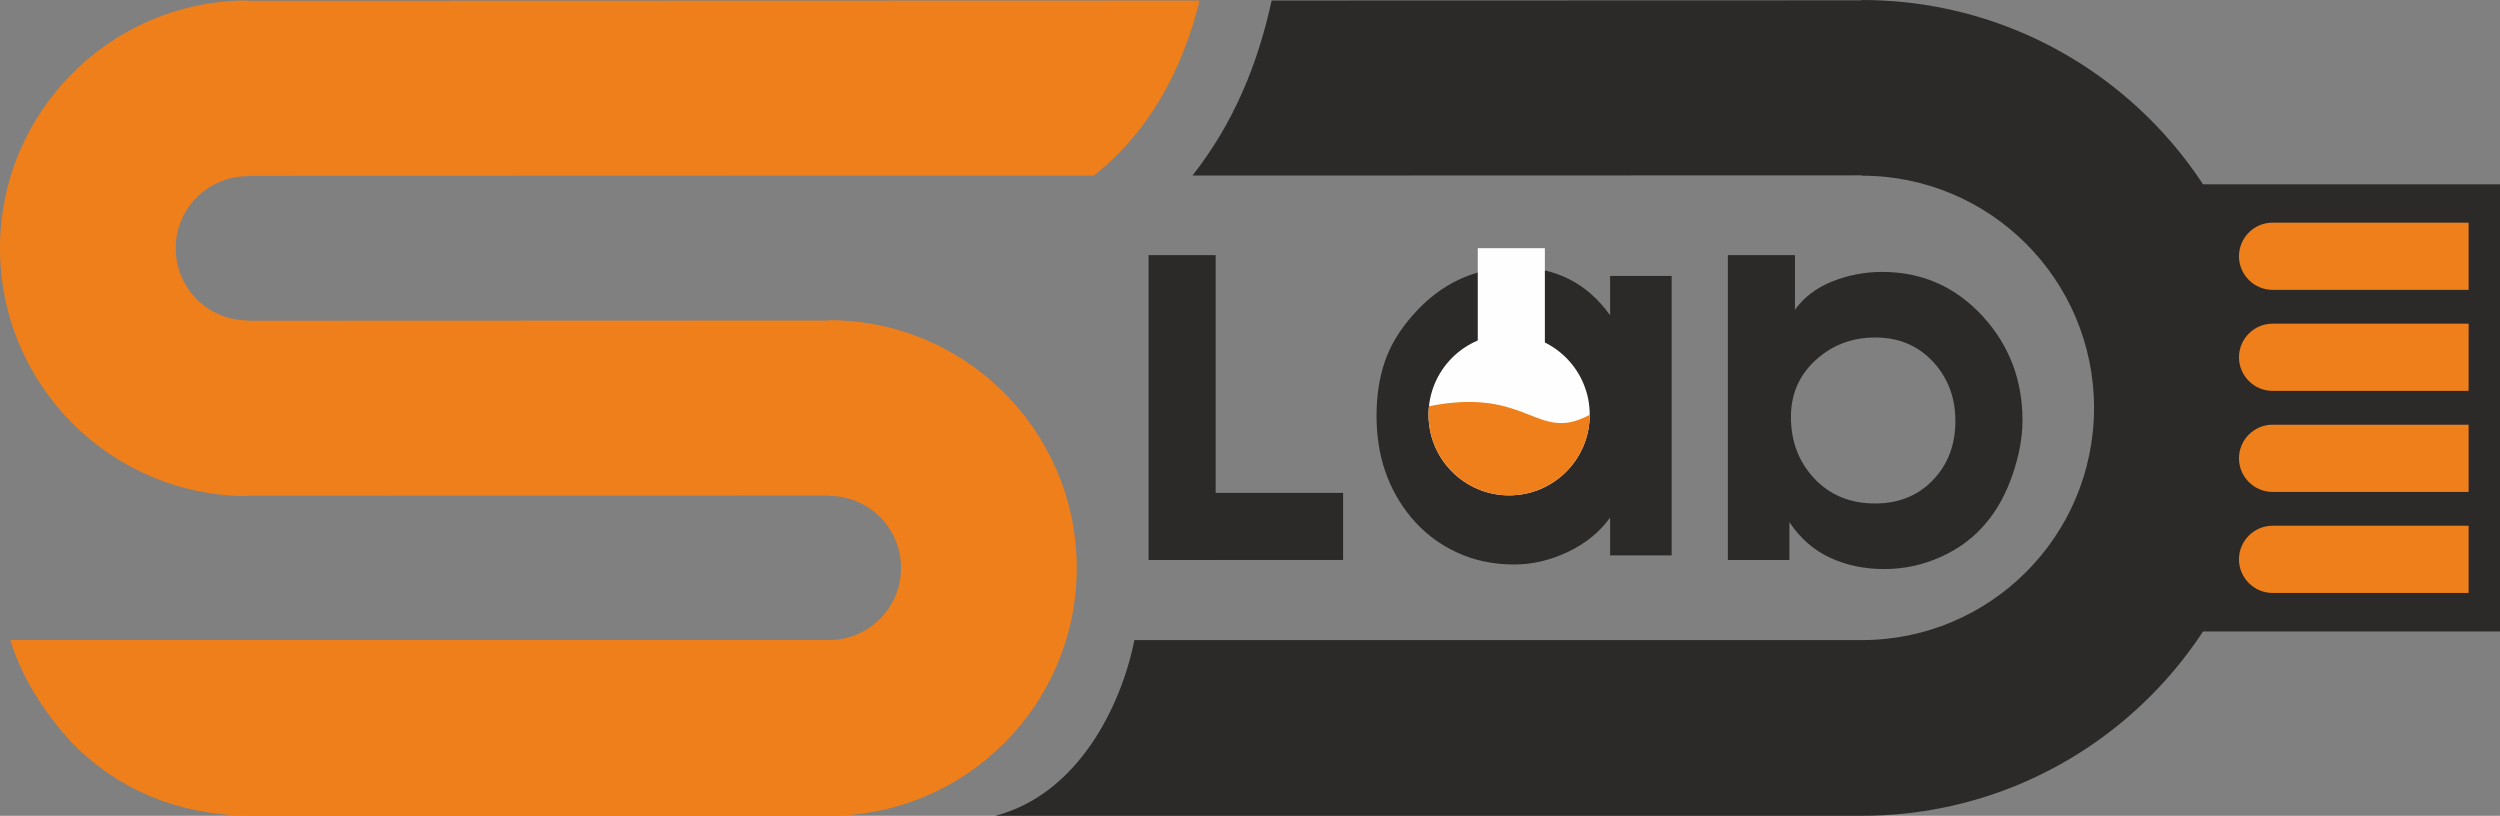 <?xml version="1.0" encoding="UTF-8"?>
<!DOCTYPE svg PUBLIC "-//W3C//DTD SVG 1.1//EN" "http://www.w3.org/Graphics/SVG/1.1/DTD/svg11.dtd">
<!-- Creator: CorelDRAW 2020 (64-Bit) -->
<svg xmlns="http://www.w3.org/2000/svg" xml:space="preserve" width="330.352mm" height="107.8mm" version="1.1" style="shape-rendering:geometricPrecision; text-rendering:geometricPrecision; image-rendering:optimizeQuality; fill-rule:evenodd; clip-rule:evenodd"
viewBox="0 0 119966.39 39147.36"
 xmlns:xlink="http://www.w3.org/1999/xlink"
 xmlns:xodm="http://www.corel.com/coreldraw/odm/2003">
 <rect x="0" y="0" width="119966.39" height="39147.36" fill="#808080" stroke="none"/>
 <defs>
  <style type="text/css">
   <![CDATA[
    .fil3 {fill:#FEFEFE}
    .fil2 {fill:#2B2A29}
    .fil4 {fill:#EF7F1A}
    .fil0 {fill:#2B2A29;fill-rule:nonzero}
    .fil1 {fill:#EF7F1A;fill-rule:nonzero}
   ]]>
  </style>
 </defs>
 <g id="Слой_x0020_1">
  <path class="fil0" d="M61021.65 25.09l28321.92 -8.61 0 -16.49c5404.35,0 10297.97,2191.45 13839.99,5733.47 3542.28,3542.28 5733.47,8435.86 5733.47,13840.21 0,5404.35 -2191.19,10297.93 -5733.47,13840.21 -3542.02,3542.02 -8435.64,5733.47 -13839.99,5733.47l-41583.02 0c3963.42,-1027.23 6049.44,-5273.14 6674.67,-8431.58l34908.35 0c3077.2,0 5862.79,-1247.12 7878.76,-3263.13 2016.01,-2015.97 3263.13,-4801.82 3263.13,-7878.98 0,-3077.16 -1247.12,-5863 -3263.13,-7878.98 -2015.97,-2016.01 -4801.56,-3263.13 -7878.76,-3263.13l0 -16.49 -32123.27 9.8c1964.62,-2496.89 3130.47,-5307.79 3801.35,-8399.8z"/>
  <path class="fil1" d="M492.57 30715.31l39285.03 0c956.02,0 1821.22,-387.19 2446.92,-1012.89 625.7,-625.74 1012.89,-1491.15 1012.89,-2446.92 0,-956.02 -387.19,-1821.22 -1012.89,-2446.92 -625.7,-625.74 -1490.9,-1012.93 -2446.92,-1012.93l0 -16.49 -27886.22 10.75 0 16.52c-3283.21,0 -6255.93,-1331.51 -8408.15,-3483.27 -2152.23,-2152.23 -3483.23,-5125.16 -3483.23,-8408.12 0,-3283.21 1331.01,-6255.93 3483.23,-8408.15 2152.23,-2152.23 5124.94,-3483.23 8408.15,-3483.23l0 16.49 45675.98 -13.87c-830.3,3309.72 -2382.39,6256.65 -5074.29,8400.02l-40601.69 12.42 0 16.49c-956.02,0 -1821.22,387.19 -2446.92,1012.93 -625.7,625.7 -1012.89,1490.9 -1012.89,2446.92 0,955.77 387.19,1821.18 1012.89,2446.92 625.7,625.7 1490.9,1012.89 2446.92,1012.89l0 16.49 27886.22 -10.75 0 -16.49c3283.17,0 6255.93,1331.01 8408.15,3483.23 2152.23,2152.23 3483.23,5124.94 3483.23,8408.15 0,3282.96 -1331.01,6255.89 -3483.23,8408.12 -2152.23,2151.75 -5124.98,3483.27 -8408.15,3483.27l-27247.12 0 -662.05 0c-3356.31,-70.52 -6151.71,-1226.09 -8385.2,-3466.53 -1450.52,-1577.44 -2447.39,-3232.51 -2990.66,-4965.05z"/>
  <rect class="fil2" x="104034.6" y="8845.29" width="15931.74" height="21456.78"/>
  <path class="fil0" d="M55115.87 12242.66l3219.84 0 0 14628.75 -3219.84 0 0 -14628.75zm25100.92 14409.81l-2953.44 0 0 -1815.77c-500.38,694.08 -1174.09,1242.83 -2021.46,1646.33 -847.4,403.49 -1706.75,605.11 -2578.2,605.11 -1016.85,0 -1944.9,-197.55 -2784.06,-593.02 -839.16,-395.39 -1557.5,-944.15 -2154.62,-1654.31 -1113.48,-1339.54 -1670.4,-2965.53 -1670.4,-4882.14 0,-968.26 133.35,-1835.92 399.5,-2610.41 266.15,-774.63 706.07,-1504.95 1319.35,-2198.96 1339.65,-1545.41 3001.88,-2320.14 4987.06,-2320.14 1904.31,0 3405.37,766.71 4502.84,2299.95l0 -1888.29 2953.44 0 0 13411.66zm2697.53 -14409.81l3219.66 0 0 2621.19c435.85,-605.11 1037.11,-1061.3 1803.57,-1363.72 766.53,-302.5 1561.42,-452.01 2384.68,-452.01 1920.54,0 3534.33,718.34 4841.62,2150.7 1258.92,1383.99 1888.36,3046.22 1888.36,4978.78 0,807.17 -157.57,1666.66 -472.2,2586.37 -314.59,919.89 -730.18,1682.53 -1246.72,2295.78 -581.03,710.21 -1307.29,1258.92 -2178.81,1654.42 -871.52,395.39 -1783.23,592.95 -2735.44,592.95 -952.24,0 -1819.69,-181.86 -2602.49,-544.68 -782.8,-362.78 -1432.43,-931.94 -1948.83,-1706.75l0 1815.73 -2953.4 0 0 -14628.75zm3026.03 7765.67c0,1174.13 375.31,2158.54 1125.75,2957.43 750.44,794.82 1722.88,1194.39 2917.09,1194.39 1129.75,0 2053.7,-375.38 2771.9,-1121.69 718.23,-750.59 1077.31,-1694.66 1077.31,-2836.5 0,-1125.83 -359.08,-2073.89 -1077.31,-2848.7 -718.2,-770.45 -1642.15,-1157.86 -2771.9,-1157.86 -1113.52,0 -2065.72,363.04 -2856.62,1085.41 -790.82,726.26 -1186.22,1634.05 -1186.22,2727.52z"/>
  <rect class="fil3" x="70912.98" y="11909.45" width="3219.75" height="5693.72"/>
  <circle class="fil3" cx="72417.76" cy="19902.93" r="3867.84"/>
  <path class="fil4" d="M76285.62 19902.95c0,2136.14 -1731.7,3867.84 -3867.84,3867.84 -2136.17,0 -3867.84,-1731.7 -3867.84,-3867.84 0,-138.5 7.52,-275.34 21.72,-409.99 4803.74,-952.97 5164.96,1799.17 7713.96,409.99z"/>
  <rect class="fil2" transform="matrix(9.63207E-14 -3.637 3.637 9.63207E-14 56704.6 26871.5)" width="885.32" height="2129.82"/>
  <path class="fil4" d="M109053.51 10683.96l9406.44 0 0 3225.11 -9406.44 0c-886.48,0 -1612.59,-725.6 -1612.59,-1612.55l0 0c0,-886.95 725.64,-1612.55 1612.59,-1612.55z"/>
  <path class="fil4" d="M109053.51 25228.49l9406.44 0 0 3225.14 -9406.44 0c-886.48,0 -1612.59,-725.64 -1612.59,-1612.59l0 0c0,-886.91 725.64,-1612.55 1612.59,-1612.55z"/>
  <path class="fil4" d="M109053.51 20380.3l9406.44 0 0 3225.14 -9406.44 0c-886.48,0 -1612.59,-725.64 -1612.59,-1612.55l0 0c0,-886.95 725.64,-1612.59 1612.59,-1612.59z"/>
  <path class="fil4" d="M109053.51 15532.11l9406.44 0 0 3225.14 -9406.44 0c-886.48,0 -1612.59,-725.64 -1612.59,-1612.55l0 0c0,-886.95 725.64,-1612.59 1612.59,-1612.59z"/>
 </g>
</svg>
